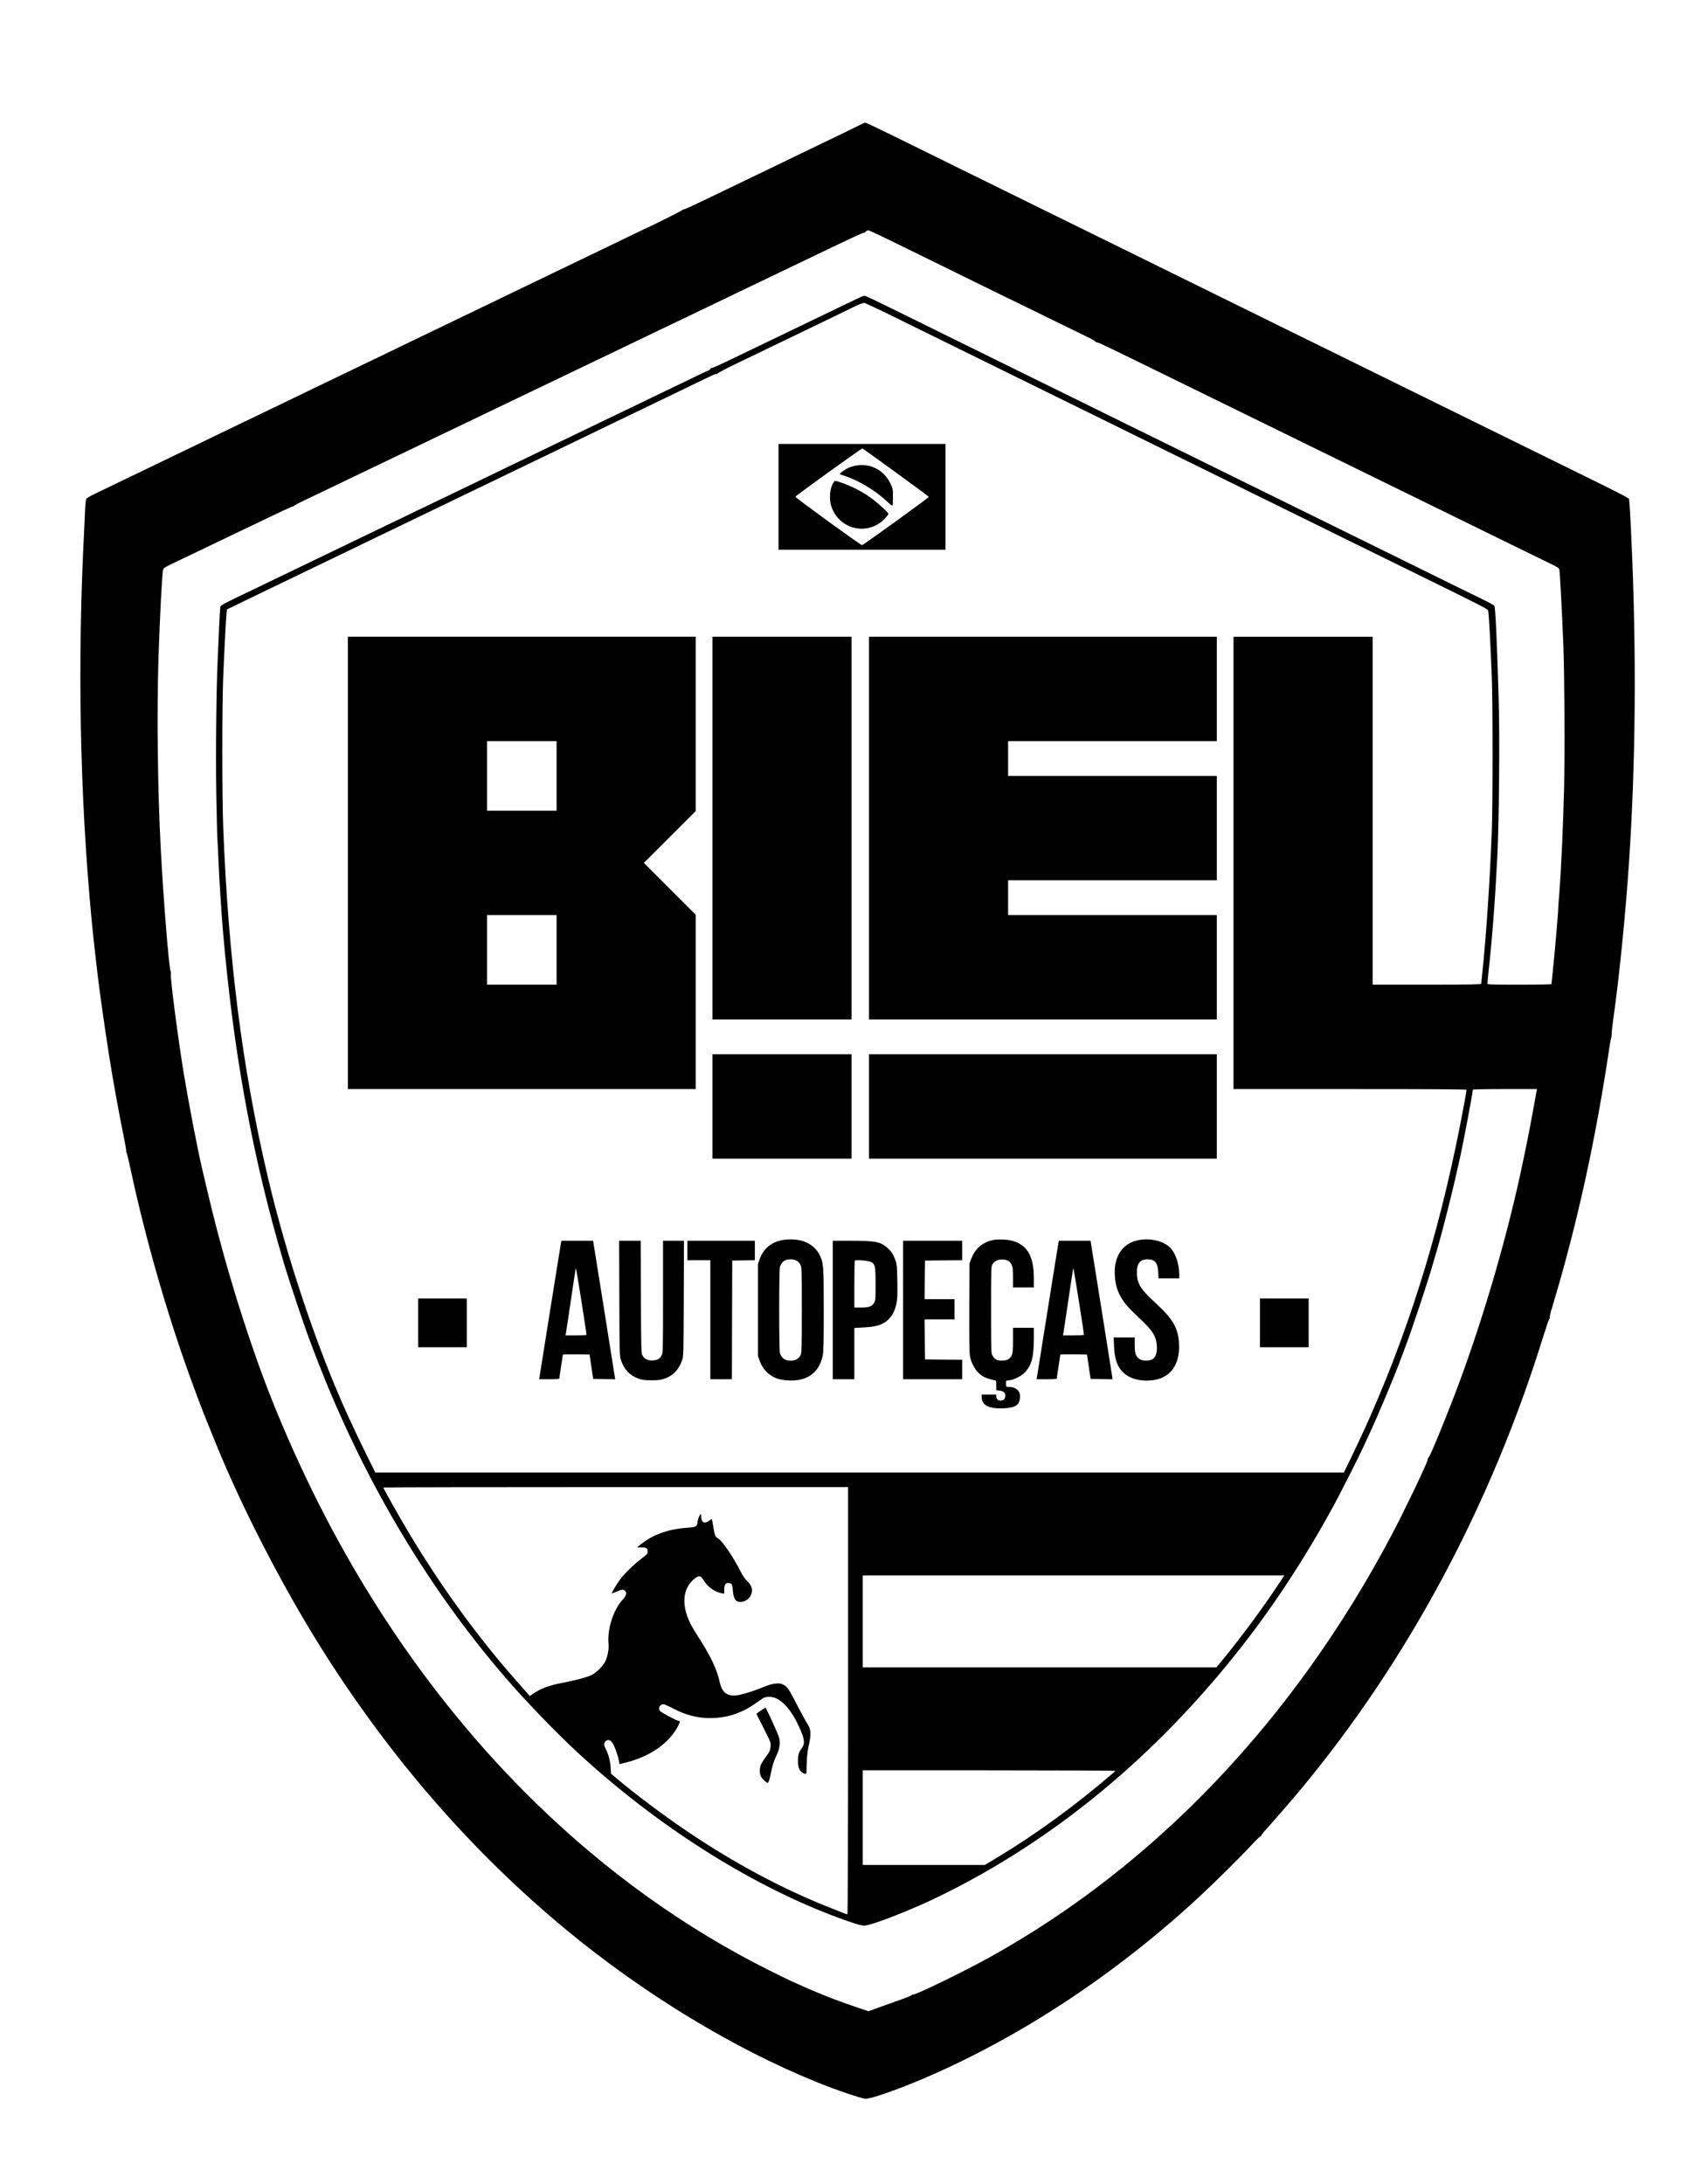 <?xml version="1.0" standalone="no"?>
<!DOCTYPE svg PUBLIC "-//W3C//DTD SVG 20010904//EN"
 "http://www.w3.org/TR/2001/REC-SVG-20010904/DTD/svg10.dtd">
<svg version="1.0" xmlns="http://www.w3.org/2000/svg"
 width="2455pt" height="3138pt" viewBox="0 0 2455 3138"
 preserveAspectRatio="xMidYMid meet">

<g transform="translate(0,3138) scale(0.1,-0.1)"
fill="#000000" stroke="none">
<path d="M12370 29589 c-54 -28 -201 -99 -735 -356 -258 -125 -419 -203 -722
-349 -87 -42 -198 -95 -248 -119 -49 -24 -254 -122 -454 -219 -200 -97 -372
-176 -382 -176 -10 0 -21 -5 -25 -11 -5 -9 -527 -269 -539 -269 -1 0 -105 -50
-231 -111 -126 -61 -274 -133 -329 -159 -95 -46 -216 -104 -495 -238 -69 -33
-201 -97 -295 -142 -93 -45 -215 -104 -270 -130 -55 -26 -181 -87 -280 -135
-230 -111 -423 -205 -550 -265 -55 -26 -172 -82 -260 -125 -88 -43 -220 -106
-293 -141 -276 -133 -411 -198 -527 -254 -66 -32 -196 -95 -290 -140 -93 -45
-215 -104 -270 -130 -93 -44 -152 -73 -542 -261 -82 -39 -202 -97 -268 -129
-66 -32 -185 -89 -265 -128 -235 -113 -436 -210 -568 -273 -67 -33 -177 -85
-245 -118 -158 -76 -372 -179 -572 -276 -88 -43 -214 -103 -280 -135 -195 -94
-372 -179 -675 -325 -157 -76 -335 -161 -397 -191 -65 -31 -117 -62 -123 -74
-6 -12 -13 -71 -16 -133 -2 -62 -9 -200 -14 -307 -99 -1907 -64 -3796 105
-5590 32 -338 92 -860 131 -1140 88 -632 153 -1043 230 -1460 14 -74 31 -169
39 -210 7 -41 34 -176 59 -299 25 -123 43 -228 40 -233 -3 -5 -1 -14 4 -21 6
-7 29 -98 51 -203 225 -1057 554 -2194 920 -3179 110 -297 134 -358 316 -805
365 -899 936 -2009 1479 -2880 1000 -1603 2194 -2979 3566 -4111 1111 -916
2385 -1690 3580 -2176 275 -112 660 -243 712 -243 83 0 466 134 838 293 1374
588 2735 1483 3930 2584 228 210 619 596 780 771 62 67 119 122 127 122 7 0
13 6 13 14 0 7 28 44 63 82 117 127 351 398 498 574 1542 1853 2740 4088 3494
6524 41 132 79 243 86 247 6 4 9 12 5 18 -4 5 13 77 38 158 355 1177 624 2404
822 3743 9 63 20 117 23 120 3 3 6 30 7 60 0 30 11 125 23 210 83 580 177
1512 226 2255 96 1436 108 3008 35 4615 -14 324 -30 582 -35 601 -3 9 -149 86
-333 177 -180 88 -516 254 -747 368 -231 113 -546 268 -700 344 -154 76 -428
211 -610 300 -181 89 -460 227 -620 305 -159 78 -443 218 -630 310 -328 161
-591 291 -1265 622 -558 275 -928 457 -1265 623 -384 189 -836 412 -1260 620
-165 81 -444 218 -620 305 -176 87 -446 219 -600 295 -154 76 -442 217 -640
315 -198 98 -486 239 -640 315 -154 76 -450 221 -658 324 -208 102 -384 185
-390 185 -7 -1 -37 -14 -67 -30z m370 -1637 c124 -60 369 -180 545 -267 176
-87 428 -210 560 -275 132 -65 362 -177 510 -250 149 -73 329 -161 400 -195
72 -35 270 -131 440 -215 171 -84 360 -176 420 -205 61 -29 116 -60 124 -69 7
-9 21 -16 31 -16 19 0 107 -42 1280 -617 380 -187 701 -344 925 -453 206 -101
504 -247 990 -485 154 -76 370 -181 480 -235 110 -54 322 -157 470 -230 149
-73 369 -181 490 -240 527 -258 977 -478 1480 -725 154 -75 335 -164 402 -196
114 -55 122 -61 127 -91 9 -55 34 -532 56 -1058 17 -401 23 -1595 11 -2090
-12 -496 -42 -1161 -67 -1480 -9 -107 -16 -206 -16 -220 -1 -83 -57 -718 -83
-957 -8 -73 -15 -137 -15 -143 0 -7 -146 -10 -460 -10 -442 0 -460 1 -460 19
0 10 6 78 14 152 56 520 94 1010 127 1659 26 503 37 1727 20 2280 -26 875 -46
1302 -62 1332 -5 10 -60 42 -122 72 -61 30 -305 149 -542 266 -236 117 -542
268 -680 335 -137 67 -421 207 -630 310 -209 103 -492 243 -630 310 -137 67
-412 202 -610 300 -198 98 -495 244 -660 325 -165 81 -457 225 -650 320 -192
95 -458 225 -590 290 -132 65 -420 206 -640 315 -220 109 -512 253 -650 320
-137 67 -421 207 -630 310 -209 103 -483 238 -610 300 -126 62 -437 215 -690
340 -586 290 -702 345 -721 345 -16 0 -62 -21 -349 -160 -104 -51 -230 -111
-280 -135 -49 -23 -162 -77 -250 -120 -203 -98 -397 -192 -550 -265 -303 -145
-362 -174 -549 -264 -110 -53 -205 -95 -211 -92 -6 2 -17 -5 -23 -15 -7 -10
-16 -19 -21 -19 -5 0 -129 -58 -276 -130 -147 -71 -268 -130 -270 -130 -1 0
-110 -52 -241 -116 -132 -64 -279 -135 -329 -159 -49 -24 -157 -75 -240 -115
-82 -40 -204 -98 -270 -130 -66 -32 -192 -92 -280 -135 -88 -43 -205 -99 -260
-125 -55 -26 -166 -80 -247 -119 -82 -39 -214 -103 -295 -142 -82 -39 -202
-97 -268 -129 -66 -32 -191 -92 -277 -134 -407 -197 -478 -231 -553 -266 -44
-21 -161 -77 -260 -125 -99 -48 -225 -109 -280 -135 -96 -46 -237 -114 -545
-262 -80 -39 -199 -96 -265 -128 -66 -32 -187 -90 -270 -130 -82 -40 -204 -98
-270 -130 -66 -32 -253 -122 -415 -200 -162 -78 -344 -166 -405 -195 -484
-231 -503 -241 -509 -271 -3 -16 -10 -139 -16 -274 -6 -135 -15 -337 -20 -450
-22 -460 -31 -1397 -21 -1980 6 -316 13 -600 16 -630 3 -30 10 -167 15 -305
12 -275 41 -741 65 -1020 151 -1754 428 -3262 875 -4765 71 -241 287 -886 360
-1080 122 -321 142 -375 214 -552 648 -1603 1528 -3064 2591 -4303 299 -349
762 -829 1085 -1125 1112 -1020 2405 -1845 3625 -2313 261 -100 415 -149 465
-149 104 0 694 231 1095 428 1639 803 3098 2009 4322 3569 491 627 923 1289
1341 2054 90 167 356 692 420 831 16 36 48 104 70 152 136 290 366 838 468
1113 18 50 45 122 60 160 108 286 313 902 402 1210 12 39 37 125 56 191 88
302 228 857 300 1189 15 66 31 138 36 160 39 171 180 918 180 956 0 5 194 9
461 9 l461 0 -6 -27 c-3 -16 -22 -118 -41 -228 -62 -344 -110 -585 -200 -1000
-221 -1010 -572 -2187 -937 -3140 -159 -417 -353 -882 -374 -900 -6 -5 -14
-24 -17 -41 -11 -57 -336 -736 -515 -1074 -1405 -2655 -3401 -4751 -5781
-6069 -345 -192 -1041 -531 -1088 -531 -9 0 -24 -6 -32 -14 -9 -7 -68 -31
-131 -53 -63 -22 -199 -71 -301 -108 l-187 -67 -198 67 c-294 99 -568 209
-909 365 -38 17 -185 89 -325 159 -2410 1205 -4486 3222 -5992 5821 -523 902
-1001 1931 -1345 2890 -290 810 -543 1671 -743 2530 -28 118 -57 242 -65 275
-63 269 -186 905 -259 1340 -85 511 -206 1441 -190 1467 4 5 2 20 -4 31 -24
48 -105 1055 -141 1752 -45 844 -58 1945 -33 2755 18 564 53 1231 67 1265 11
26 36 41 181 109 93 44 252 120 354 169 102 49 230 111 285 137 128 61 292
140 470 225 422 203 556 265 569 265 8 0 18 5 22 11 3 6 57 35 118 64 61 29
174 83 251 120 77 37 185 89 240 115 55 26 168 80 250 120 83 40 195 94 250
120 108 52 281 134 495 237 74 36 176 84 225 108 50 23 151 72 225 108 74 35
245 117 380 182 281 135 427 205 625 300 77 37 237 113 355 170 118 57 283
135 365 175 83 40 247 118 365 175 233 111 418 200 630 302 74 36 180 87 235
113 55 26 168 80 250 120 143 69 236 113 460 220 55 26 168 80 250 120 83 40
200 96 260 125 61 29 173 83 250 120 77 37 185 89 240 115 55 26 168 80 250
120 83 40 191 92 240 115 50 24 162 78 250 120 525 252 726 346 733 341 5 -3
16 4 26 16 13 14 25 19 45 15 14 -3 128 -55 251 -115z m175 -1157 c253 -125
559 -276 680 -335 121 -59 391 -192 600 -295 209 -103 488 -240 620 -305 132
-65 389 -191 570 -280 530 -261 939 -462 1250 -615 160 -78 439 -216 620 -305
423 -208 883 -435 1250 -615 160 -78 443 -218 630 -310 488 -240 914 -450
1190 -585 970 -476 1055 -519 1064 -542 10 -24 33 -432 53 -948 15 -393 15
-1841 0 -2235 -28 -721 -81 -1505 -137 -2035 -8 -74 -15 -141 -15 -147 0 -10
-163 -13 -780 -13 l-780 0 0 2500 0 2500 -1000 0 -1000 0 0 -3250 0 -3250
1675 0 c1182 0 1675 -3 1675 -11 0 -6 -16 -97 -35 -202 -306 -1662 -736 -3094
-1348 -4487 -84 -192 -253 -552 -338 -722 l-43 -88 -6961 0 -6961 0 -102 205
c-90 180 -169 347 -282 590 -443 965 -888 2286 -1164 3465 -364 1550 -565
3133 -638 5020 -17 429 -17 1733 0 2145 14 348 39 842 48 924 l6 53 236 115
c131 63 289 140 352 170 63 31 169 81 235 113 66 32 186 90 268 129 249 120
437 211 562 271 66 32 201 97 300 145 99 48 225 109 280 135 55 26 177 85 270
130 94 45 224 108 290 140 192 92 390 188 685 330 151 73 338 163 415 200 77
37 208 100 290 140 216 104 402 194 540 260 66 32 197 95 290 140 94 45 224
108 290 140 66 32 197 95 290 140 94 45 215 104 270 130 55 26 177 85 270 130
94 45 215 104 270 130 55 26 190 91 300 145 312 151 324 157 334 150 5 -3 13
1 18 9 5 8 94 56 198 107 309 148 431 207 595 287 85 41 214 103 285 137 72
34 207 100 300 145 94 45 224 108 290 140 66 32 185 90 265 129 107 52 153 70
175 67 17 -3 237 -106 490 -231z m-725 -19855 c0 -1939 -4 -3070 -10 -3070 -5
0 -19 4 -32 10 -13 5 -99 39 -193 76 -692 270 -1416 657 -2098 1121 -355 242
-719 515 -998 750 l-76 64 -6 92 c-7 98 -30 184 -72 268 -30 59 -28 90 10 115
37 24 74 2 107 -66 31 -64 65 -167 74 -227 4 -24 9 -43 12 -43 3 0 51 12 106
26 328 87 581 260 716 490 41 71 50 104 27 104 -27 0 -258 123 -273 145 -28
42 2 95 54 95 10 0 61 -22 113 -49 132 -70 228 -105 346 -130 194 -40 421 -21
599 49 132 53 168 74 362 210 49 34 137 35 205 1 110 -54 217 -184 307 -373
96 -202 106 -269 54 -340 -44 -60 -54 -94 -54 -178 0 -91 15 -137 55 -168 31
-24 65 -29 66 -9 0 6 3 75 5 152 4 102 12 170 30 250 35 150 31 224 -18 298
-19 28 -74 129 -123 222 -160 309 -163 314 -234 350 -51 26 -145 15 -251 -28
-135 -55 -283 -105 -366 -122 -169 -35 -253 18 -289 182 -41 187 -128 370
-306 646 -36 56 -82 132 -101 168 -141 260 -134 505 17 648 58 55 96 71 121
50 9 -7 31 -36 49 -64 54 -86 152 -152 250 -171 l35 -6 0 59 c0 82 27 110 87
89 25 -8 29 -20 38 -114 11 -112 38 -152 105 -152 59 0 115 32 145 83 45 79
28 151 -55 227 -22 20 -57 72 -81 120 -108 213 -262 442 -325 480 -46 29 -50
39 -71 168 -9 62 -20 112 -23 112 -3 0 -21 -11 -40 -25 -62 -46 -110 -23 -110
52 0 23 -4 43 -8 43 -14 0 -43 -72 -46 -113 -5 -64 -22 -73 -144 -81 -254 -16
-472 -89 -639 -214 -46 -34 -83 -64 -83 -67 0 -2 26 -3 58 -2 70 2 92 -12 92
-59 0 -30 -8 -39 -82 -96 -110 -83 -246 -214 -312 -302 -55 -72 -137 -212
-120 -205 144 60 152 62 179 45 43 -28 34 -68 -29 -138 -132 -146 -220 -426
-199 -632 7 -70 -12 -176 -44 -245 -34 -71 -131 -169 -203 -203 -63 -31 -237
-77 -401 -108 -199 -37 -320 -81 -429 -155 l-55 -37 -35 40 c-19 22 -100 113
-180 204 -585 664 -1153 1459 -1627 2278 -143 247 -263 464 -263 474 0 3 1503
6 3340 6 l3340 0 0 -3070z m6199 1693 c-224 -341 -538 -766 -807 -1095 l-97
-118 -2542 0 -2543 0 0 660 0 660 3030 0 3030 0 -71 -107z m-2354 -2701 c-549
-476 -1126 -898 -1685 -1235 l-195 -117 -877 0 -878 0 0 680 0 680 1822 0
c1002 0 1818 -4 1813 -8z"/>
<path d="M11190 24240 l0 -760 1200 0 1200 0 0 760 0 760 -1200 0 -1200 0 0
-760z m1689 349 c259 -188 471 -345 471 -349 0 -13 -943 -694 -960 -694 -20 0
-962 684 -958 696 6 16 953 698 964 694 6 -2 223 -158 483 -347z"/>
<path d="M12277 24684 c-31 -7 -72 -21 -90 -30 -41 -22 -117 -75 -117 -84 0
-3 26 -15 57 -24 210 -67 451 -211 626 -375 37 -35 71 -61 75 -57 4 4 7 60 7
124 0 114 -1 119 -37 195 -96 200 -308 303 -521 251z"/>
<path d="M11962 24413 c-38 -83 -43 -221 -12 -312 111 -331 519 -427 763 -179
31 32 57 65 57 73 0 20 -160 165 -265 240 -49 36 -139 89 -200 120 -101 51
-270 115 -302 115 -8 0 -26 -26 -41 -57z"/>
<path d="M5000 18980 l0 -3250 2500 0 2500 0 0 1252 0 1253 -372 372 -373 373
373 373 372 372 0 1253 0 1252 -2500 0 -2500 0 0 -3250z m3000 1250 l0 -500
-500 0 -500 0 0 500 0 500 500 0 500 0 0 -500z m0 -2500 l0 -500 -500 0 -500
0 0 500 0 500 500 0 500 0 0 -500z"/>
<path d="M10240 19480 l0 -2750 1000 0 1000 0 0 2750 0 2750 -1000 0 -1000 0
0 -2750z"/>
<path d="M12490 19480 l0 -2750 2500 0 2500 0 0 750 0 750 -1500 0 -1500 0 0
250 0 250 1500 0 1500 0 0 750 0 750 -1500 0 -1500 0 0 250 0 250 1500 0 1500
0 0 750 0 750 -2500 0 -2500 0 0 -2750z"/>
<path d="M10240 15480 l0 -750 1000 0 1000 0 0 750 0 750 -1000 0 -1000 0 0
-750z"/>
<path d="M12490 15480 l0 -750 2500 0 2500 0 0 750 0 750 -2500 0 -2500 0 0
-750z"/>
<path d="M11218 13554 c-147 -35 -251 -130 -300 -271 l-23 -68 0 -660 0 -660
23 -68 c30 -86 87 -162 158 -209 71 -48 137 -68 245 -75 275 -18 452 107 504
354 12 55 15 181 15 658 0 636 -3 668 -54 781 -52 114 -166 199 -300 223 -79
15 -198 13 -268 -5z m237 -293 c17 -9 39 -34 50 -56 19 -39 20 -60 20 -650 0
-548 -2 -614 -17 -647 -29 -65 -104 -95 -190 -77 -55 12 -91 48 -108 107 -6
23 -10 249 -10 617 0 368 4 594 10 617 6 21 22 51 36 67 42 50 140 60 209 22z"/>
<path d="M14290 13563 c-160 -27 -274 -122 -331 -275 l-24 -63 -3 -630 c-2
-442 1 -650 9 -698 14 -89 68 -194 123 -245 64 -59 107 -79 229 -106 26 -6 27
-8 27 -75 l0 -68 45 -6 c55 -6 85 -30 85 -69 0 -43 -16 -65 -50 -73 -43 -9
-80 16 -80 55 l0 30 -105 0 -105 0 0 -36 c0 -118 103 -171 315 -162 160 8 217
39 233 129 20 111 -42 179 -165 179 -32 0 -33 1 -33 44 l0 44 51 7 c73 10 180
67 228 122 91 102 120 217 121 471 l0 162 -150 0 -150 0 0 -177 c0 -153 -3
-184 -19 -220 -25 -54 -67 -76 -144 -76 -66 0 -99 18 -132 74 -19 33 -20 52
-20 654 0 578 1 622 18 653 27 49 71 72 140 72 73 0 111 -21 137 -75 17 -35
20 -62 20 -183 l0 -142 150 0 150 0 0 130 c0 330 -103 496 -339 546 -62 13
-175 16 -231 7z"/>
<path d="M16350 13556 c-219 -47 -343 -238 -326 -504 7 -119 28 -199 77 -292
49 -95 116 -173 262 -309 202 -187 258 -273 265 -414 5 -91 -15 -158 -54 -183
-60 -40 -165 -35 -213 9 -40 37 -51 78 -51 192 l0 105 -151 0 -152 0 6 -127
c8 -183 44 -288 128 -372 79 -78 198 -121 339 -121 313 0 483 194 467 531 -11
223 -87 354 -337 584 -211 193 -261 271 -268 416 -7 145 38 210 148 212 109 2
152 -48 158 -185 l4 -88 149 0 149 0 0 58 c-1 151 -54 306 -130 382 -101 101
-295 144 -470 106z"/>
<path d="M8065 13528 c-3 -13 -73 -446 -155 -963 -82 -517 -152 -955 -155
-972 l-6 -33 146 0 c109 0 145 3 145 13 0 6 11 84 25 172 13 88 25 163 25 168
0 4 86 6 192 5 l192 -3 26 -175 26 -175 158 -3 158 -3 -4 28 c-2 16 -73 463
-158 996 l-155 967 -227 0 -228 0 -5 -22z m365 -1330 c0 -5 -68 -8 -151 -8
l-151 0 5 23 c3 12 35 227 72 477 37 250 69 462 72 470 4 11 150 -908 153
-962z"/>
<path d="M8902 12723 c3 -826 3 -828 25 -893 46 -133 128 -219 253 -262 54
-19 86 -23 185 -23 99 0 131 4 185 23 125 43 207 129 253 262 22 65 22 67 25
893 l3 827 -151 0 -150 0 0 -802 c0 -760 -1 -805 -19 -844 -23 -50 -69 -74
-143 -74 -66 0 -113 27 -136 78 -15 34 -17 111 -20 840 l-3 802 -155 0 -155 0
3 -827z"/>
<path d="M9880 13410 l0 -140 165 0 165 0 0 -855 0 -855 155 0 155 0 2 853 3
852 163 3 162 2 0 140 0 140 -485 0 -485 0 0 -140z"/>
<path d="M11970 12555 l0 -995 155 0 155 0 0 369 0 368 129 7 c198 10 284 39
368 122 53 54 88 126 109 226 12 58 15 123 12 313 -4 216 -6 246 -27 303 -28
80 -57 127 -109 174 -103 93 -175 108 -524 108 l-268 0 0 -995z m548 691 c61
-31 67 -61 67 -321 0 -213 -1 -233 -20 -265 -32 -54 -74 -70 -187 -70 l-98 0
0 333 c0 184 3 337 8 341 13 15 195 0 230 -18z"/>
<path d="M12980 12555 l0 -995 425 0 425 0 0 140 0 140 -267 2 -268 3 -3 288
-2 287 215 0 215 0 0 145 0 145 -215 0 -215 0 2 278 3 277 268 3 267 2 0 140
0 140 -425 0 -425 0 0 -995z"/>
<path d="M15215 13528 c-3 -13 -73 -446 -155 -963 -82 -517 -152 -955 -155
-972 l-6 -33 146 0 c109 0 145 3 145 13 0 6 11 84 25 172 13 88 25 163 25 168
0 4 86 6 192 5 l192 -3 26 -175 26 -175 158 -3 158 -3 -4 28 c-2 16 -73 463
-158 996 l-155 967 -227 0 -228 0 -5 -22z m365 -1330 c0 -5 -68 -8 -151 -8
l-151 0 5 23 c3 12 35 227 72 477 37 250 69 462 72 470 4 11 150 -908 153
-962z"/>
<path d="M6010 12370 l0 -350 350 0 350 0 0 350 0 350 -350 0 -350 0 0 -350z"/>
<path d="M18110 12370 l0 -350 350 0 350 0 0 350 0 350 -350 0 -350 0 0 -350z"/>
<path d="M10933 6797 c-34 -23 -61 -44 -60 -47 1 -3 49 -97 106 -210 102 -202
103 -205 97 -258 -7 -63 -13 -74 -74 -156 -24 -34 -53 -79 -63 -101 -23 -50
-24 -126 -3 -171 15 -32 79 -94 96 -94 15 0 29 43 53 160 17 88 36 148 69 218
52 110 64 181 47 262 -11 52 -188 440 -200 440 -3 0 -34 -19 -68 -43z"/>
</g>
</svg>
